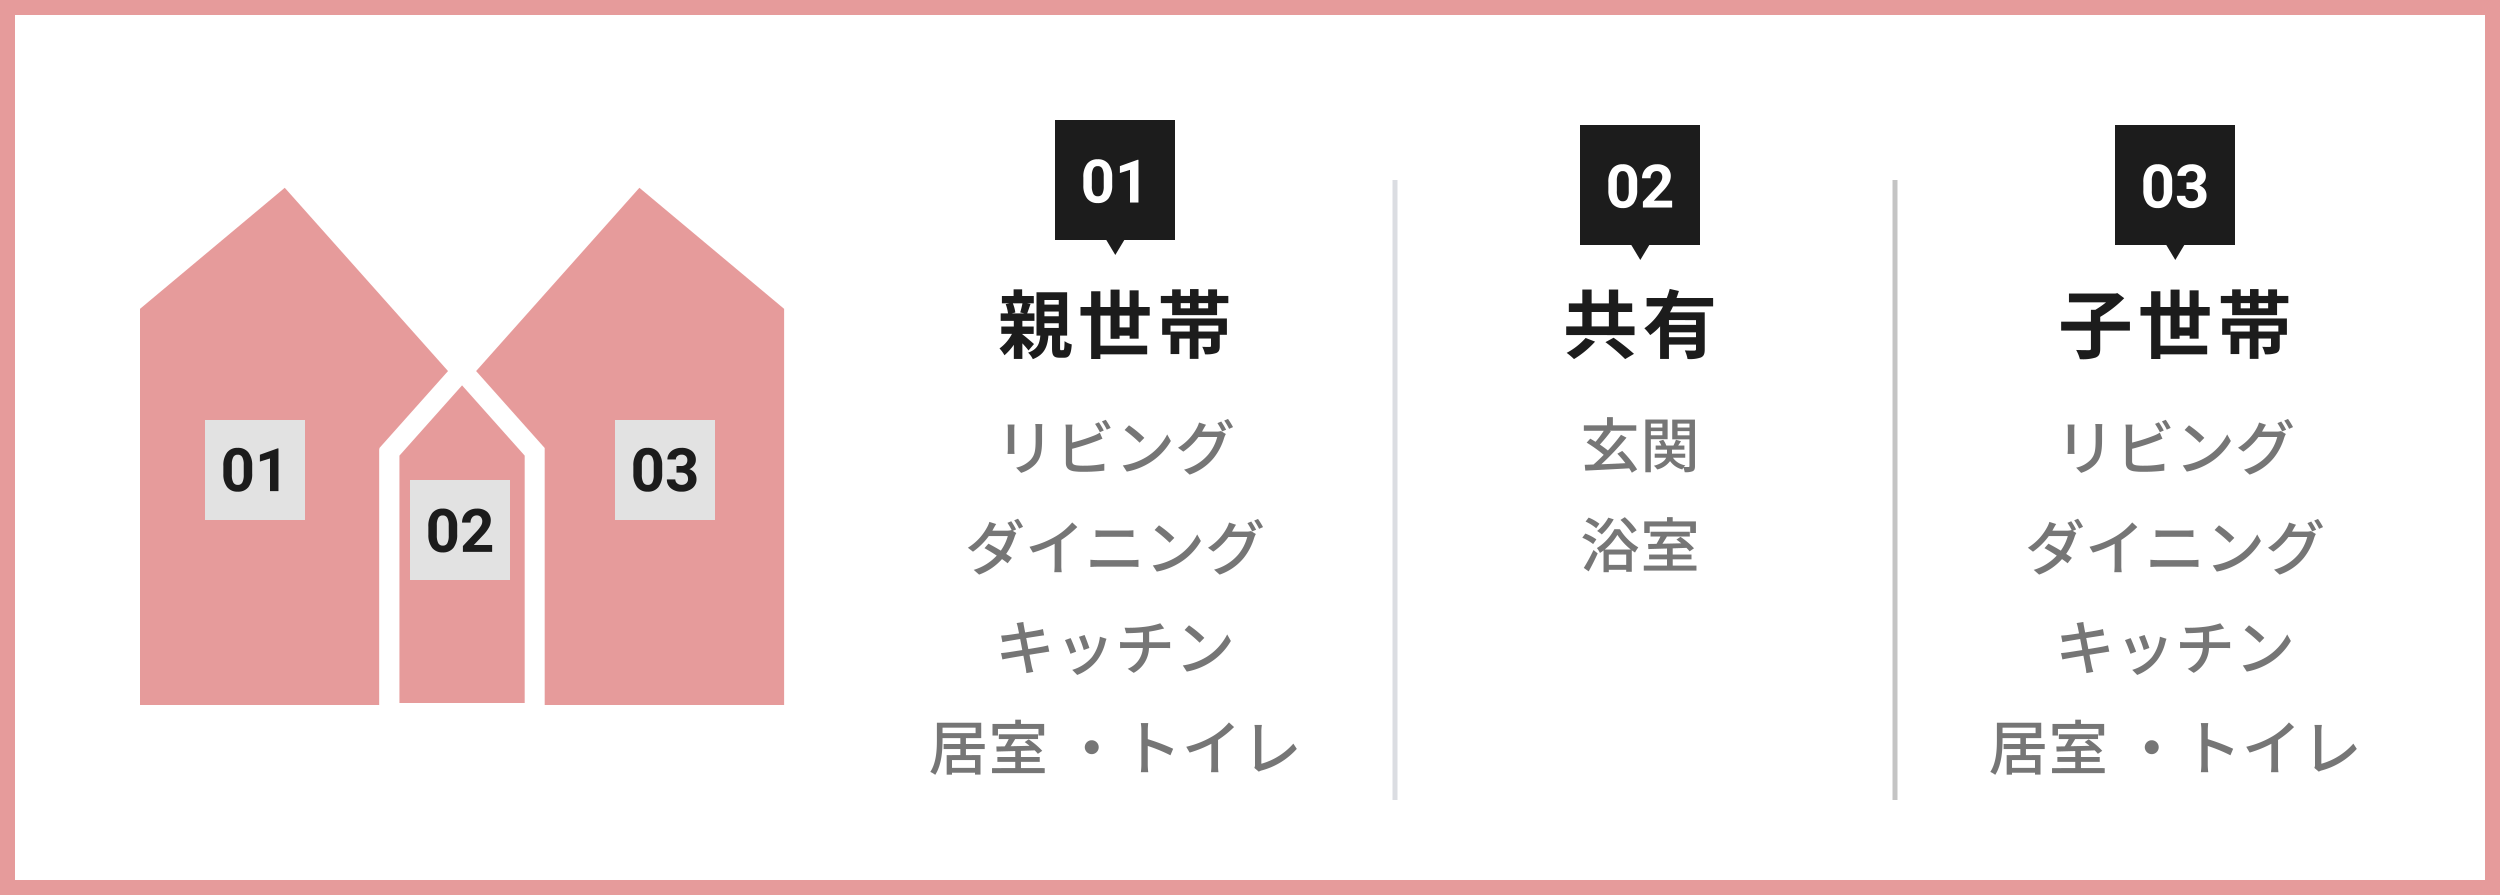 <svg xmlns="http://www.w3.org/2000/svg" width="500" height="179" viewBox="0 0 500 179"><rect x="0" y="0" width="500" height="179" fill="#808080" stroke="none"/><g transform="translate(2675 -7127)"><g transform="translate(-2675 7127)" fill="#fff"><path d="M 498.5 177.5 L 1.5 177.5 L 1.5 1.5 L 498.5 1.5 L 498.5 177.5 Z" stroke="none"/><path d="M 3 3 L 3 176 L 497 176 L 497 3 L 3 3 M 0 0 L 500 0 L 500 179 L 0 179 L 0 0 Z" stroke="none" fill="#e69b9b"/></g><path d="M11.424.384a21.126,21.126,0,0,0-2.976-3.7l-.984.564A21.074,21.074,0,0,1,9.084-.864c-1.632.084-3.3.156-4.812.216A53.975,53.975,0,0,0,9.3-5.964L8.2-6.54A33.539,33.539,0,0,1,5.58-3.4c-.444-.372-1.02-.792-1.608-1.188A31.367,31.367,0,0,0,6.18-7.248l-.216-.1h5.292V-8.436H6.576V-10.08H5.4v1.644H.768v1.092H4.752A18.492,18.492,0,0,1,3.108-5.136c-.36-.228-.72-.444-1.056-.636l-.72.8A26.9,26.9,0,0,1,4.74-2.532c-.7.72-1.392,1.38-2.04,1.932-.648.024-1.236.048-1.752.06L1.056.624C3.312.516,6.672.348,9.84.168c.2.324.4.612.528.876Zm5.052-9.168V-8h-2.3v-.78Zm-2.3,2.34v-.828h2.3v.828Zm3.348.78V-9.588H13.068V.948h1.1V-5.664Zm1.992-.768v-.84h2.376v.84Zm2.376-2.352V-8H19.512v-.78Zm1.1-.8H18.444V-5.64h3.444V-.312c0,.156-.048.216-.192.216s-.516,0-.912-.012a2.618,2.618,0,0,1,.288-.324,3.72,3.72,0,0,1-2.484-1.524h2.46v-.816H18.4v-.8H20.88v-.816H19.632c.18-.264.384-.564.564-.864l-1.008-.3a9.488,9.488,0,0,1-.5,1.164H17.256a4.149,4.149,0,0,0-.612-1.152l-.852.264a4.5,4.5,0,0,1,.468.888H15.132v.816H17.4v.8H14.94v.816h2.292c-.264.588-.912,1.2-2.448,1.608a3.77,3.77,0,0,1,.66.744,4.39,4.39,0,0,0,2.568-1.68A4.2,4.2,0,0,0,20.46.384a3.431,3.431,0,0,1,.228-.36,5.268,5.268,0,0,1,.252.912,3.681,3.681,0,0,0,1.6-.192c.36-.18.456-.492.456-1.056ZM11.328,12.56A14.5,14.5,0,0,0,8.964,9.932l-.876.552a15.732,15.732,0,0,1,2.3,2.7ZM5.664,10.028A8.63,8.63,0,0,1,3.42,12.692a7.02,7.02,0,0,1,.936.7,12.434,12.434,0,0,0,2.388-3.024ZM3.888,11.252a8.8,8.8,0,0,0-2.16-1.236l-.612.8A9.24,9.24,0,0,1,3.24,12.152Zm-.612,3.12a10.267,10.267,0,0,0-2.208-1.164l-.612.84A9.177,9.177,0,0,1,2.628,15.32ZM1.74,20.78c.6-1.092,1.272-2.4,1.8-3.6L2.7,16.5A36.1,36.1,0,0,1,.756,20.084Zm3.192-4.368a10.928,10.928,0,0,0,2.544-2.94,12.123,12.123,0,0,0,2.7,2.94Zm.828,3.06V17.408H9.24v2.064Zm1.116-7.128a9.7,9.7,0,0,1-3.5,3.768,4.47,4.47,0,0,1,.612.984q.36-.234.72-.5v4.344H5.76v-.48H9.24v.4h1.116v-4.3c.216.156.432.312.648.444a7.992,7.992,0,0,1,.66-1.032,10.291,10.291,0,0,1-3.672-3.624Zm7.068-.552h8.1V13.1h1.14V10.784H18.54V9.932H17.4v.852H12.852V13.1h1.092Zm4.6,7.824V18.368H22.3V17.4H18.54V16.172c.9-.036,1.836-.06,2.748-.1a7.657,7.657,0,0,1,.636.7l.876-.612a15.337,15.337,0,0,0-2.712-2.292l-.8.552c.312.216.648.48.972.744-1.3.024-2.592.06-3.78.084.312-.444.624-.96.912-1.44H21.96v-.96H14.112v.96h1.98a15.572,15.572,0,0,1-.792,1.464c-.612.012-1.188.024-1.68.024l.048,1.02c1.02-.036,2.328-.072,3.732-.108V17.4H13.824v.972H17.4v1.248H12.756v1H23.292v-1Z" transform="translate(-2359 7220.5)" fill="#1c1c1c" opacity="0.6"/><path d="M-10.875-2.91A13.458,13.458,0,0,1-14.67.075,12.445,12.445,0,0,1-13.2,1.32,18.748,18.748,0,0,0-8.985-2.175Zm3.96.84A35.575,35.575,0,0,1-2.97,1.32L-1.2.27A44.034,44.034,0,0,0-5.28-2.955ZM-9.675-8.1h3.45v2.88h-3.45Zm5.31,2.88V-8.1H-1.56V-9.825H-4.365V-12.6h-1.86v2.775h-3.45V-12.6h-1.86v2.775h-2.7V-8.1h2.7v2.88H-14.76v1.74H-1.095V-5.22Zm15.57-.3H5.79v-.96H11.2ZM5.79-3.06v-.975H11.2v.975Zm8.835-6.165V-10.9H7.3c.18-.465.33-.93.48-1.4L5.94-12.72A14.965,14.965,0,0,1,5.355-10.9H1.32v1.68H4.605A11.649,11.649,0,0,1,.87-4.845,10.053,10.053,0,0,1,2.04-3.48,10.994,10.994,0,0,0,4.02-5.235V1.29H5.79V-1.575H11.2v.9c0,.21-.09.285-.345.3-.255,0-1.125,0-1.89-.045A7.4,7.4,0,0,1,9.51,1.3,6.607,6.607,0,0,0,12.165,1c.615-.27.78-.75.78-1.635V-8.04H6a12.541,12.541,0,0,0,.6-1.185Z" transform="translate(-2347 7197.5)" fill="#1c1c1c"/><path d="M3.059,0,6.119,5.1H0Z" transform="translate(-2343.882 7179) rotate(180)" fill="#1c1c1c"/><path d="M0,0H24V24H0Z" transform="translate(-2335 7152) rotate(90)" fill="#1c1c1c"/><path d="M-.562-3.527A4.322,4.322,0,0,1-1.295-.82,2.557,2.557,0,0,1-3.439.117,2.574,2.574,0,0,1-5.572-.8a4.2,4.2,0,0,1-.756-2.637V-5.01a4.265,4.265,0,0,1,.741-2.713,2.576,2.576,0,0,1,2.136-.926,2.578,2.578,0,0,1,2.133.917A4.182,4.182,0,0,1-.562-5.1ZM-2.256-5.25a3.118,3.118,0,0,0-.29-1.544.98.98,0,0,0-.905-.483.963.963,0,0,0-.882.46,2.918,2.918,0,0,0-.3,1.438V-3.3a3.273,3.273,0,0,0,.284,1.55.967.967,0,0,0,.911.507.951.951,0,0,0,.9-.486,3.2,3.2,0,0,0,.287-1.488ZM6.428,0H.58V-1.16L3.34-4.1a6.808,6.808,0,0,0,.841-1.084,1.742,1.742,0,0,0,.272-.879,1.3,1.3,0,0,0-.287-.894,1.036,1.036,0,0,0-.82-.325,1.118,1.118,0,0,0-.905.4,1.567,1.567,0,0,0-.331,1.04H.41A2.8,2.8,0,0,1,.782-7.271,2.622,2.622,0,0,1,1.834-8.282a3.2,3.2,0,0,1,1.541-.366,3.027,3.027,0,0,1,2.048.633,2.239,2.239,0,0,1,.729,1.787,2.868,2.868,0,0,1-.328,1.289A7.164,7.164,0,0,1,4.7-3.41L2.76-1.365H6.428Z" transform="translate(-2347 7168.5)" fill="#fff"/><g transform="translate(-2939 561.367)"><g transform="translate(288 6617.633)" fill="#e69b9b" stroke-linecap="round" stroke-linejoin="round"><path d="M 82.939 91 L 2 91 L 2 8.836 L 33.151 -17.222 L 82.939 38.663 L 82.939 91 Z" stroke="none"/><path d="M 32.948 -14.444 L 4 9.77 L 4 89 L 80.939 89 L 80.939 39.425 L 32.948 -14.444 M 33.355 -20 L 84.939 37.901 L 84.939 93 L 0 93 L 0 7.901 L 33.355 -20 Z" stroke="none" fill="#fff"/></g><g transform="translate(329.885 6617.633)" fill="#e69b9b" stroke-linecap="round" stroke-linejoin="round"><path d="M 92.939 91 L 12 91 L 12 38.663 L 61.787 -17.222 L 92.939 8.836 L 92.939 91 Z" stroke="none"/><path d="M 61.991 -14.444 L 14 39.425 L 14 89 L 90.939 89 L 90.939 9.77 L 61.991 -14.444 M 61.584 -20 L 94.939 7.901 L 94.939 93 L 10 93 L 10 37.901 L 61.584 -20 Z" stroke="none" fill="#fff"/></g><g transform="translate(329.884 6613.231)" fill="#e69b9b" stroke-linecap="round" stroke-linejoin="round"><path d="M 41.054 95 L 12.001 95 L 12.001 42.766 L 26.528 26.47 L 41.054 42.766 L 41.054 95 Z" stroke="none"/><path d="M 39.054 93 L 39.054 43.528 L 26.528 29.475 L 14.001 43.528 L 14.001 93 L 39.054 93 M 43.054 97 L 10.001 97 L 10.001 42.004 L 26.528 23.464 L 43.054 42.004 L 43.054 97 Z" stroke="none" fill="#fff"/></g><g transform="translate(-220 -171)"><g transform="translate(525 6820.633)"><rect width="20" height="20" fill="#e2e2e2"/><path d="M-.562-3.527A4.322,4.322,0,0,1-1.295-.82,2.557,2.557,0,0,1-3.439.117,2.574,2.574,0,0,1-5.572-.8a4.2,4.2,0,0,1-.756-2.637V-5.01a4.265,4.265,0,0,1,.741-2.713,2.576,2.576,0,0,1,2.136-.926,2.578,2.578,0,0,1,2.133.917A4.182,4.182,0,0,1-.562-5.1ZM-2.256-5.25a3.118,3.118,0,0,0-.29-1.544.98.98,0,0,0-.905-.483.963.963,0,0,0-.882.46,2.918,2.918,0,0,0-.3,1.438V-3.3a3.273,3.273,0,0,0,.284,1.55.967.967,0,0,0,.911.507.951.951,0,0,0,.9-.486,3.2,3.2,0,0,0,.287-1.488ZM4.693,0H3V-6.527L.979-5.9V-7.277L4.512-8.543h.182Z" transform="translate(10 14.22)" fill="#1c1c1c"/></g></g><g transform="translate(-181 -161)"><rect width="20" height="20" transform="translate(527 6822.633)" fill="#e2e2e2"/><path d="M-.562-3.527A4.322,4.322,0,0,1-1.295-.82,2.557,2.557,0,0,1-3.439.117,2.574,2.574,0,0,1-5.572-.8a4.2,4.2,0,0,1-.756-2.637V-5.01a4.265,4.265,0,0,1,.741-2.713,2.576,2.576,0,0,1,2.136-.926,2.578,2.578,0,0,1,2.133.917A4.182,4.182,0,0,1-.562-5.1ZM-2.256-5.25a3.118,3.118,0,0,0-.29-1.544.98.98,0,0,0-.905-.483.963.963,0,0,0-.882.46,2.918,2.918,0,0,0-.3,1.438V-3.3a3.273,3.273,0,0,0,.284,1.55.967.967,0,0,0,.911.507.951.951,0,0,0,.9-.486,3.2,3.2,0,0,0,.287-1.488ZM6.428,0H.58V-1.16L3.34-4.1a6.808,6.808,0,0,0,.841-1.084,1.742,1.742,0,0,0,.272-.879,1.3,1.3,0,0,0-.287-.894,1.036,1.036,0,0,0-.82-.325,1.118,1.118,0,0,0-.905.4,1.567,1.567,0,0,0-.331,1.04H.41A2.8,2.8,0,0,1,.782-7.271,2.622,2.622,0,0,1,1.834-8.282a3.2,3.2,0,0,1,1.541-.366,3.027,3.027,0,0,1,2.048.633,2.239,2.239,0,0,1,.729,1.787,2.868,2.868,0,0,1-.328,1.289A7.164,7.164,0,0,1,4.7-3.41L2.76-1.365H6.428Z" transform="translate(537 6837)" fill="#1c1c1c"/></g><g transform="translate(-138 -171)"><rect width="20" height="20" transform="translate(525 6820.633)" fill="#e2e2e2"/><path d="M-.562-3.527A4.322,4.322,0,0,1-1.295-.82,2.557,2.557,0,0,1-3.439.117,2.574,2.574,0,0,1-5.572-.8a4.2,4.2,0,0,1-.756-2.637V-5.01a4.265,4.265,0,0,1,.741-2.713,2.576,2.576,0,0,1,2.136-.926,2.578,2.578,0,0,1,2.133.917A4.182,4.182,0,0,1-.562-5.1ZM-2.256-5.25a3.118,3.118,0,0,0-.29-1.544.98.98,0,0,0-.905-.483.963.963,0,0,0-.882.46,2.918,2.918,0,0,0-.3,1.438V-3.3a3.273,3.273,0,0,0,.284,1.55.967.967,0,0,0,.911.507.951.951,0,0,0,.9-.486,3.2,3.2,0,0,0,.287-1.488ZM2.3-5.016h.9a1.271,1.271,0,0,0,.955-.322,1.181,1.181,0,0,0,.311-.855A1.044,1.044,0,0,0,4.163-7a1.192,1.192,0,0,0-.847-.287,1.25,1.25,0,0,0-.814.267.852.852,0,0,0-.328.694H.48a2.083,2.083,0,0,1,.36-1.2A2.4,2.4,0,0,1,1.849-8.35a3.364,3.364,0,0,1,1.427-.3A3.19,3.19,0,0,1,5.4-8a2.209,2.209,0,0,1,.768,1.784,1.8,1.8,0,0,1-.357,1.078,2.322,2.322,0,0,1-.937.756,2.12,2.12,0,0,1,1.075.773A2.1,2.1,0,0,1,6.3-2.391,2.246,2.246,0,0,1,5.47-.568,3.334,3.334,0,0,1,3.275.117,3.161,3.161,0,0,1,1.187-.557,2.2,2.2,0,0,1,.375-2.338H2.068a.981.981,0,0,0,.36.785,1.328,1.328,0,0,0,.888.3,1.334,1.334,0,0,0,.946-.319,1.1,1.1,0,0,0,.343-.847q0-1.277-1.406-1.277H2.3Z" transform="translate(535 6834.853)" fill="#1c1c1c"/></g></g><path d="M502.648,6590.807v124" transform="translate(-2898.648 572.193)" fill="none" stroke="#858d9d" stroke-width="1" opacity="0.3"/><path d="M502.648,6590.807v124" transform="translate(-2798.648 572.193)" fill="none" stroke="#3b3b3b" stroke-width="1" opacity="0.3"/><path d="M-18.51-9.84a16.316,16.316,0,0,1-.45,1.83l.885.195h-2.61l.75-.18a7.216,7.216,0,0,0-.5-1.845Zm2.31,8.145c-.345-.315-1.665-1.455-2.325-1.935v-.09h2.265V-5.2h-2.265V-6.33h2.415V-7.815h-1.455c.195-.51.42-1.185.675-1.89l-.75-.135h1.4V-11.3H-18.57V-12.63h-1.71V-11.3h-2.34V-9.84h1.56l-.8.165a8.234,8.234,0,0,1,.465,1.86h-1.47V-6.33h2.625V-5.2h-2.5V-3.72h2.13A8.245,8.245,0,0,1-23.1-.81,6.347,6.347,0,0,1-22.11.555a10.776,10.776,0,0,0,1.875-2.1V1.29h1.71V-1.83c.48.51.96,1.065,1.23,1.425Zm2.085-4.155h2.865v.93h-2.865Zm0-2.34h2.865v.945h-2.865Zm0-2.31h2.865v.915h-2.865Zm3.33,10.035c-.165,0-.2-.045-.2-.42v-2.49h1.41v-8.67H-15.7v8.67h.765c-.15,1.62-.54,2.73-2.445,3.405a4.394,4.394,0,0,1,.945,1.305c2.355-.93,2.925-2.505,3.12-4.71h.72v2.5c0,1.44.27,1.92,1.53,1.92h.87c.99,0,1.41-.525,1.545-2.67a4.219,4.219,0,0,1-1.44-.645c-.03,1.6-.075,1.8-.3,1.8Zm11.7-4.56V-7.38h2.01v2.355ZM4.725-2.76V-7.38h2.22V-9.1H4.725v-3.33h-1.8V-9.1H.915v-3.48h-1.8V-9.1h-2.04v-3.15H-4.77V-9.1H-6.9V-7.38h2.13V1.3h1.845V.36h9.36V-1.365h-9.36V-7.38h2.04v4.635h1.8V-3.36h2.01v.6ZM20.67-4.2H16.695V-5.385H20.67ZM9.435-3.54H11.1V-5.385h3.855V-4.2h-3.84V.315h1.74v-3.1h2.1V1.275h1.74V-2.79H19.2v1.455c0,.165-.06.21-.27.225-.18,0-.885,0-1.485-.03A5.614,5.614,0,0,1,18,.36,5.978,5.978,0,0,0,20.25.105c.555-.24.7-.645.7-1.41V-3.54H22.38V-6.81H9.435Zm9.195-5.3H16.71V-9.87h1.92ZM13.14-9.87H15v1.035H13.14Zm7.275-1.44v-1.32H18.63v1.32H16.71v-1.38H15v1.38H13.14v-1.32H11.43v1.32H9.165v1.44H11.43v2.4h8.985v-2.4h2.25v-1.44Z" transform="translate(-2452 7197.5)" fill="#1c1c1c"/><path d="M3.059,0,6.119,5.1H0Z" transform="translate(-2448.882 7178) rotate(180)" fill="#1c1c1c"/><path d="M0,0H24V24H0Z" transform="translate(-2440 7151) rotate(90)" fill="#1c1c1c"/><path d="M-.562-3.527A4.322,4.322,0,0,1-1.295-.82,2.557,2.557,0,0,1-3.439.117,2.574,2.574,0,0,1-5.572-.8a4.2,4.2,0,0,1-.756-2.637V-5.01a4.265,4.265,0,0,1,.741-2.713,2.576,2.576,0,0,1,2.136-.926,2.578,2.578,0,0,1,2.133.917A4.182,4.182,0,0,1-.562-5.1ZM-2.256-5.25a3.118,3.118,0,0,0-.29-1.544.98.98,0,0,0-.905-.483.963.963,0,0,0-.882.46,2.918,2.918,0,0,0-.3,1.438V-3.3a3.273,3.273,0,0,0,.284,1.55.967.967,0,0,0,.911.507.951.951,0,0,0,.9-.486,3.2,3.2,0,0,0,.287-1.488ZM4.693,0H3V-6.527L.979-5.9V-7.277L4.512-8.543h.182Z" transform="translate(-2452 7167.5)" fill="#fff"/><path d="M18.52,4.9c.024.252.048.672.048.888v4.02c0,.348-.048.768-.06.972h1.4c-.024-.24-.048-.66-.048-.972V5.792c0-.336.024-.636.048-.888Zm5.532-.1a9.278,9.278,0,0,1,.072,1.1V7.976c0,2.1-.156,3.036-1,3.984a5.555,5.555,0,0,1-2.9,1.572l1,1.044a6.668,6.668,0,0,0,2.868-1.752c.888-1.008,1.32-2.028,1.32-4.776V5.912c0-.432.024-.792.048-1.1Zm13.7,1.3a17.39,17.39,0,0,0-.972-1.644l-.768.324a16.444,16.444,0,0,1,.96,1.656ZM31.42,9.764A46.348,46.348,0,0,0,36.232,8.24c.384-.132.864-.348,1.26-.5l-.528-1.212a6.628,6.628,0,0,1-1.164.588,32.952,32.952,0,0,1-4.38,1.4V6a7.9,7.9,0,0,1,.072-1.08h-1.4A6.864,6.864,0,0,1,30.172,6v6.576c0,1.008.552,1.488,1.524,1.668a13.076,13.076,0,0,0,1.968.12,34.789,34.789,0,0,0,4.2-.24V12.74a19.839,19.839,0,0,1-4.128.4,10.348,10.348,0,0,1-1.5-.084c-.564-.12-.816-.264-.816-.84ZM37.384,4.28a11.179,11.179,0,0,1,.972,1.644l.78-.336a15.931,15.931,0,0,0-.984-1.632Zm5.412.78L41.92,6a27.281,27.281,0,0,1,3,2.544l.948-.972A24.3,24.3,0,0,0,42.8,5.06ZM41.56,13.088l.8,1.236a13.231,13.231,0,0,0,4.6-1.788,12.368,12.368,0,0,0,4.212-4.344L50.44,6.884a11.425,11.425,0,0,1-4.164,4.524A12.469,12.469,0,0,1,41.56,13.088ZM57.4,6.32c.072-.108.12-.2.18-.312.132-.24.384-.7.624-1.056L56.812,4.5a5.622,5.622,0,0,1-.444,1.08A10.264,10.264,0,0,1,52.6,9.548l1.056.78A12.432,12.432,0,0,0,56.692,7.4h3.756a9.091,9.091,0,0,1-1.824,3.54,9.6,9.6,0,0,1-4.812,2.988l1.116,1a10.8,10.8,0,0,0,4.8-3.312,11.877,11.877,0,0,0,2.112-4.08,4.107,4.107,0,0,1,.336-.732l-.984-.6a2.818,2.818,0,0,1-.9.12Zm3.084-1.692a14.323,14.323,0,0,1,.948,1.656l.792-.336A17.389,17.389,0,0,0,61.252,4.3Zm1.356-.516a12.044,12.044,0,0,1,.984,1.656l.78-.348a14.186,14.186,0,0,0-1-1.632ZM20.224,25.888a17.389,17.389,0,0,0-.972-1.644l-.768.324a12.32,12.32,0,0,1,.852,1.464l-.048-.024a2.769,2.769,0,0,1-.9.12H15.472l.144-.252c.132-.24.384-.708.624-1.068l-1.368-.432a4.82,4.82,0,0,1-.456,1.092,10.788,10.788,0,0,1-3.84,4.08l1.02.792a13.55,13.55,0,0,0,3.168-3.132h3.8a9.616,9.616,0,0,1-1.4,2.916c-.876-.528-1.8-1.044-2.472-1.392l-.792.9c.648.36,1.572.912,2.448,1.488a10.3,10.3,0,0,1-4.608,2.856l1.08.948A11.226,11.226,0,0,0,17.4,31.816c.444.312.84.6,1.128.84l.852-1.092c-.3-.216-.708-.492-1.152-.78a12.689,12.689,0,0,0,1.7-3.444,4.107,4.107,0,0,1,.336-.732l-.708-.432Zm-.384-1.824a12.044,12.044,0,0,1,.984,1.656l.78-.348a14.185,14.185,0,0,0-1-1.632Zm9.42,3.924a19.905,19.905,0,0,0,3.2-2.58l-1.02-.924a13.127,13.127,0,0,1-3.132,2.688A18.845,18.845,0,0,1,22.9,29.356l.684,1.164a23,23,0,0,0,4.344-1.764v4.272a13.905,13.905,0,0,1-.072,1.416h1.488a9.024,9.024,0,0,1-.084-1.416ZM35.08,33.4c.42-.036.912-.06,1.356-.06h7.056c.336,0,.8.024,1.2.06V31.948a10.063,10.063,0,0,1-1.2.072H36.436c-.444,0-.924-.036-1.356-.072Zm1.02-5.988c.384-.024.852-.048,1.284-.048h5.052c.408,0,.912.024,1.248.048V26.044a12.236,12.236,0,0,1-1.248.06H37.372c-.4,0-.876-.024-1.272-.06ZM48.8,25.06,47.92,26a27.281,27.281,0,0,1,3,2.544l.948-.972A24.3,24.3,0,0,0,48.8,25.06ZM47.56,33.088l.8,1.236a13.231,13.231,0,0,0,4.6-1.788,12.368,12.368,0,0,0,4.212-4.344l-.732-1.308a11.425,11.425,0,0,1-4.164,4.524A12.469,12.469,0,0,1,47.56,33.088ZM63.4,26.32c.072-.108.12-.2.18-.312.132-.24.384-.7.624-1.056L62.812,24.5a5.622,5.622,0,0,1-.444,1.08A10.264,10.264,0,0,1,58.6,29.548l1.056.78A12.432,12.432,0,0,0,62.692,27.4h3.756a9.091,9.091,0,0,1-1.824,3.54,9.6,9.6,0,0,1-4.812,2.988l1.116,1a10.8,10.8,0,0,0,4.8-3.312,11.876,11.876,0,0,0,2.112-4.08,4.107,4.107,0,0,1,.336-.732l-.984-.6a2.818,2.818,0,0,1-.9.12Zm3.084-1.692a14.323,14.323,0,0,1,.948,1.656l.792-.336a17.388,17.388,0,0,0-.972-1.644Zm1.356-.516a12.043,12.043,0,0,1,.984,1.656l.78-.348a14.186,14.186,0,0,0-1-1.632ZM26.6,49.068c-.276.084-.672.168-1.128.264-.576.108-1.644.288-2.808.48l-.42-2.2c1.08-.168,2.088-.324,2.616-.408.336-.048.744-.108.96-.132l-.228-1.26c-.24.072-.612.156-.984.228-.468.1-1.488.264-2.58.444-.12-.624-.2-1.08-.228-1.224-.06-.264-.1-.636-.132-.864l-1.344.216a6.835,6.835,0,0,1,.24.864c.036.168.12.6.24,1.2-1.092.168-2.088.312-2.532.36-.372.036-.708.06-1.044.084l.252,1.32c.312-.072.624-.144,1.032-.216s1.416-.24,2.52-.42l.42,2.208c-1.3.2-2.52.4-3.108.48-.336.048-.84.108-1.14.12l.276,1.284c.264-.072.624-.144,1.116-.228.564-.108,1.776-.312,3.084-.528.2,1.116.384,2.016.432,2.316.072.36.108.744.168,1.164l1.38-.24c-.12-.36-.228-.78-.312-1.128-.072-.324-.24-1.224-.456-2.3,1.116-.18,2.172-.348,2.8-.444.456-.072.888-.156,1.164-.18Zm7.32-2.076-1.128.372a21.947,21.947,0,0,1,.96,2.64l1.128-.408C34.72,49.068,34.132,47.5,33.916,46.992Zm3.06.348a8.329,8.329,0,0,1-1.6,4.1,8.178,8.178,0,0,1-3.936,2.532l1,1.02a9.4,9.4,0,0,0,3.948-2.9,9.653,9.653,0,0,0,1.68-3.612,6.664,6.664,0,0,1,.228-.72Zm-5.856.276-1.128.408a24.508,24.508,0,0,1,1.092,2.736l1.14-.42C32,49.692,31.4,48.168,31.12,47.616Zm15.708.84V46.332a22.61,22.61,0,0,0,2.22-.444c.192-.048.456-.108.78-.192l-.78-1.044a14.418,14.418,0,0,1-3.06.7,26.334,26.334,0,0,1-4.068.192l.3,1.1c.876-.012,2.184-.048,3.372-.168v1.98h-3.5a9.582,9.582,0,0,1-1.08-.06v1.236c.3-.024.72-.036,1.092-.036h3.456a4.772,4.772,0,0,1-3.024,4.164l1.2.816A5.853,5.853,0,0,0,46.8,49.6h3.24c.312,0,.7.012.984.036V48.408c-.264.024-.756.048-1.008.048Zm7.968-3.4L53.92,46a27.281,27.281,0,0,1,3,2.544l.948-.972A24.3,24.3,0,0,0,54.8,45.06ZM53.56,53.088l.8,1.236a13.231,13.231,0,0,0,4.6-1.788,12.368,12.368,0,0,0,4.212-4.344l-.732-1.308a11.425,11.425,0,0,1-4.164,4.524A12.469,12.469,0,0,1,53.56,53.088ZM12,73.58H7.4V72.008H12ZM5.506,65.528h6.612v1.1H5.506Zm8.436,4.284V68.8H10.186V67.628h3.06V64.544H4.378v3.468c0,1.908-.1,4.536-1.32,6.372a4.276,4.276,0,0,1,.984.588c1.284-1.944,1.464-4.908,1.464-6.96v-.384H9.07V68.8H5.722v1.008H9.07v1.212H6.334v3.912H7.4v-.384H12v.372h1.1v-3.9H10.186V69.812Zm2.652-4.02h8.1V67.1h1.14V64.784H21.19v-.852H20.05v.852H15.5V67.1h1.092Zm4.6,7.824V72.368h3.756V71.4H21.19V70.172c.9-.036,1.836-.06,2.748-.1a7.656,7.656,0,0,1,.636.7l.876-.612a15.337,15.337,0,0,0-2.712-2.292l-.8.552c.312.216.648.48.972.744-1.3.024-2.592.06-3.78.084.312-.444.624-.96.912-1.44H24.61v-.96H16.762v.96h1.98a15.571,15.571,0,0,1-.792,1.464c-.612.012-1.188.024-1.68.024l.048,1.02c1.02-.036,2.328-.072,3.732-.108V71.4H16.474v.972H20.05v1.248H15.406v1H25.942v-1ZM33.958,69.44a1.392,1.392,0,1,0,1.392-1.392A1.393,1.393,0,0,0,33.958,69.44Zm17.676.312a41.409,41.409,0,0,0-5.076-1.92V65.96c0-.42.048-.948.084-1.344H45.166a8.687,8.687,0,0,1,.108,1.344V72.9a12.562,12.562,0,0,1-.1,1.536h1.476a14.06,14.06,0,0,1-.1-1.536V69.188a31.991,31.991,0,0,1,4.536,1.872Zm8.976-1.764a19.9,19.9,0,0,0,3.2-2.58l-1.02-.924a13.126,13.126,0,0,1-3.132,2.688,18.845,18.845,0,0,1-5.412,2.184l.684,1.164a23,23,0,0,0,4.344-1.764v4.272a13.9,13.9,0,0,1-.072,1.416h1.488a9.024,9.024,0,0,1-.084-1.416Zm8.148,6.348a2.079,2.079,0,0,1,.6-.252,14.4,14.4,0,0,0,7-4.308L75.67,68.72a13.3,13.3,0,0,1-6.4,4.032V66.188a7.827,7.827,0,0,1,.108-1.2H67.894A7.1,7.1,0,0,1,68,66.2v6.708a1.324,1.324,0,0,1-.132.672Z" transform="translate(-2492 7207)" fill="#1c1c1c" opacity="0.6"/><path d="M-9.015-6.165h-5.94v-.96a23.35,23.35,0,0,0,4.8-3.735l-1.365-1.02-.405.09H-21.21v1.755h7.425a18.244,18.244,0,0,1-2.145,1.5h-.885v2.37H-22.77V-4.38h5.955V-.81c0,.27-.105.345-.42.345-.345,0-1.5,0-2.535-.045a8.084,8.084,0,0,1,.75,1.845A8.856,8.856,0,0,0-15.9,1.02c.72-.285.945-.765.945-1.8v-3.6h5.94Zm9.93,1.14V-7.38h2.01v2.355ZM4.725-2.76V-7.38h2.22V-9.1H4.725v-3.33h-1.8V-9.1H.915v-3.48h-1.8V-9.1h-2.04v-3.15H-4.77V-9.1H-6.9V-7.38h2.13V1.3h1.845V.36h9.36V-1.365h-9.36V-7.38h2.04v4.635h1.8V-3.36h2.01v.6ZM20.67-4.2H16.695V-5.385H20.67ZM9.435-3.54H11.1V-5.385h3.855V-4.2h-3.84V.315h1.74v-3.1h2.1V1.275h1.74V-2.79H19.2v1.455c0,.165-.06.21-.27.225-.18,0-.885,0-1.485-.03A5.614,5.614,0,0,1,18,.36,5.978,5.978,0,0,0,20.25.105c.555-.24.7-.645.7-1.41V-3.54H22.38V-6.81H9.435Zm9.195-5.3H16.71V-9.87h1.92ZM13.14-9.87H15v1.035H13.14Zm7.275-1.44v-1.32H18.63v1.32H16.71v-1.38H15v1.38H13.14v-1.32H11.43v1.32H9.165v1.44H11.43v2.4h8.985v-2.4h2.25v-1.44Z" transform="translate(-2240 7197.5)" fill="#1c1c1c"/><path d="M18.52,4.9c.024.252.048.672.048.888v4.02c0,.348-.048.768-.06.972h1.4c-.024-.24-.048-.66-.048-.972V5.792c0-.336.024-.636.048-.888Zm5.532-.1a9.278,9.278,0,0,1,.072,1.1V7.976c0,2.1-.156,3.036-1,3.984a5.555,5.555,0,0,1-2.9,1.572l1,1.044a6.668,6.668,0,0,0,2.868-1.752c.888-1.008,1.32-2.028,1.32-4.776V5.912c0-.432.024-.792.048-1.1Zm13.7,1.3a17.39,17.39,0,0,0-.972-1.644l-.768.324a16.444,16.444,0,0,1,.96,1.656ZM31.42,9.764A46.348,46.348,0,0,0,36.232,8.24c.384-.132.864-.348,1.26-.5l-.528-1.212a6.628,6.628,0,0,1-1.164.588,32.952,32.952,0,0,1-4.38,1.4V6a7.9,7.9,0,0,1,.072-1.08h-1.4A6.864,6.864,0,0,1,30.172,6v6.576c0,1.008.552,1.488,1.524,1.668a13.076,13.076,0,0,0,1.968.12,34.789,34.789,0,0,0,4.2-.24V12.74a19.839,19.839,0,0,1-4.128.4,10.348,10.348,0,0,1-1.5-.084c-.564-.12-.816-.264-.816-.84ZM37.384,4.28a11.179,11.179,0,0,1,.972,1.644l.78-.336a15.931,15.931,0,0,0-.984-1.632Zm5.412.78L41.92,6a27.281,27.281,0,0,1,3,2.544l.948-.972A24.3,24.3,0,0,0,42.8,5.06ZM41.56,13.088l.8,1.236a13.231,13.231,0,0,0,4.6-1.788,12.368,12.368,0,0,0,4.212-4.344L50.44,6.884a11.425,11.425,0,0,1-4.164,4.524A12.469,12.469,0,0,1,41.56,13.088ZM57.4,6.32c.072-.108.12-.2.18-.312.132-.24.384-.7.624-1.056L56.812,4.5a5.622,5.622,0,0,1-.444,1.08A10.264,10.264,0,0,1,52.6,9.548l1.056.78A12.432,12.432,0,0,0,56.692,7.4h3.756a9.091,9.091,0,0,1-1.824,3.54,9.6,9.6,0,0,1-4.812,2.988l1.116,1a10.8,10.8,0,0,0,4.8-3.312,11.877,11.877,0,0,0,2.112-4.08,4.107,4.107,0,0,1,.336-.732l-.984-.6a2.818,2.818,0,0,1-.9.12Zm3.084-1.692a14.323,14.323,0,0,1,.948,1.656l.792-.336A17.389,17.389,0,0,0,61.252,4.3Zm1.356-.516a12.044,12.044,0,0,1,.984,1.656l.78-.348a14.186,14.186,0,0,0-1-1.632ZM20.224,25.888a17.389,17.389,0,0,0-.972-1.644l-.768.324a12.32,12.32,0,0,1,.852,1.464l-.048-.024a2.769,2.769,0,0,1-.9.12H15.472l.144-.252c.132-.24.384-.708.624-1.068l-1.368-.432a4.82,4.82,0,0,1-.456,1.092,10.788,10.788,0,0,1-3.84,4.08l1.02.792a13.55,13.55,0,0,0,3.168-3.132h3.8a9.616,9.616,0,0,1-1.4,2.916c-.876-.528-1.8-1.044-2.472-1.392l-.792.9c.648.36,1.572.912,2.448,1.488a10.3,10.3,0,0,1-4.608,2.856l1.08.948A11.226,11.226,0,0,0,17.4,31.816c.444.312.84.6,1.128.84l.852-1.092c-.3-.216-.708-.492-1.152-.78a12.689,12.689,0,0,0,1.7-3.444,4.107,4.107,0,0,1,.336-.732l-.708-.432Zm-.384-1.824a12.044,12.044,0,0,1,.984,1.656l.78-.348a14.185,14.185,0,0,0-1-1.632Zm9.42,3.924a19.905,19.905,0,0,0,3.2-2.58l-1.02-.924a13.127,13.127,0,0,1-3.132,2.688A18.845,18.845,0,0,1,22.9,29.356l.684,1.164a23,23,0,0,0,4.344-1.764v4.272a13.905,13.905,0,0,1-.072,1.416h1.488a9.024,9.024,0,0,1-.084-1.416ZM35.08,33.4c.42-.036.912-.06,1.356-.06h7.056c.336,0,.8.024,1.2.06V31.948a10.063,10.063,0,0,1-1.2.072H36.436c-.444,0-.924-.036-1.356-.072Zm1.02-5.988c.384-.024.852-.048,1.284-.048h5.052c.408,0,.912.024,1.248.048V26.044a12.236,12.236,0,0,1-1.248.06H37.372c-.4,0-.876-.024-1.272-.06ZM48.8,25.06,47.92,26a27.281,27.281,0,0,1,3,2.544l.948-.972A24.3,24.3,0,0,0,48.8,25.06ZM47.56,33.088l.8,1.236a13.231,13.231,0,0,0,4.6-1.788,12.368,12.368,0,0,0,4.212-4.344l-.732-1.308a11.425,11.425,0,0,1-4.164,4.524A12.469,12.469,0,0,1,47.56,33.088ZM63.4,26.32c.072-.108.12-.2.18-.312.132-.24.384-.7.624-1.056L62.812,24.5a5.622,5.622,0,0,1-.444,1.08A10.264,10.264,0,0,1,58.6,29.548l1.056.78A12.432,12.432,0,0,0,62.692,27.4h3.756a9.091,9.091,0,0,1-1.824,3.54,9.6,9.6,0,0,1-4.812,2.988l1.116,1a10.8,10.8,0,0,0,4.8-3.312,11.876,11.876,0,0,0,2.112-4.08,4.107,4.107,0,0,1,.336-.732l-.984-.6a2.818,2.818,0,0,1-.9.12Zm3.084-1.692a14.323,14.323,0,0,1,.948,1.656l.792-.336a17.388,17.388,0,0,0-.972-1.644Zm1.356-.516a12.043,12.043,0,0,1,.984,1.656l.78-.348a14.186,14.186,0,0,0-1-1.632ZM26.6,49.068c-.276.084-.672.168-1.128.264-.576.108-1.644.288-2.808.48l-.42-2.2c1.08-.168,2.088-.324,2.616-.408.336-.048.744-.108.96-.132l-.228-1.26c-.24.072-.612.156-.984.228-.468.1-1.488.264-2.58.444-.12-.624-.2-1.08-.228-1.224-.06-.264-.1-.636-.132-.864l-1.344.216a6.835,6.835,0,0,1,.24.864c.036.168.12.6.24,1.2-1.092.168-2.088.312-2.532.36-.372.036-.708.06-1.044.084l.252,1.32c.312-.072.624-.144,1.032-.216s1.416-.24,2.52-.42l.42,2.208c-1.3.2-2.52.4-3.108.48-.336.048-.84.108-1.14.12l.276,1.284c.264-.072.624-.144,1.116-.228.564-.108,1.776-.312,3.084-.528.2,1.116.384,2.016.432,2.316.072.36.108.744.168,1.164l1.38-.24c-.12-.36-.228-.78-.312-1.128-.072-.324-.24-1.224-.456-2.3,1.116-.18,2.172-.348,2.8-.444.456-.072.888-.156,1.164-.18Zm7.32-2.076-1.128.372a21.947,21.947,0,0,1,.96,2.64l1.128-.408C34.72,49.068,34.132,47.5,33.916,46.992Zm3.06.348a8.329,8.329,0,0,1-1.6,4.1,8.178,8.178,0,0,1-3.936,2.532l1,1.02a9.4,9.4,0,0,0,3.948-2.9,9.653,9.653,0,0,0,1.68-3.612,6.664,6.664,0,0,1,.228-.72Zm-5.856.276-1.128.408a24.508,24.508,0,0,1,1.092,2.736l1.14-.42C32,49.692,31.4,48.168,31.12,47.616Zm15.708.84V46.332a22.61,22.61,0,0,0,2.22-.444c.192-.048.456-.108.78-.192l-.78-1.044a14.418,14.418,0,0,1-3.06.7,26.334,26.334,0,0,1-4.068.192l.3,1.1c.876-.012,2.184-.048,3.372-.168v1.98h-3.5a9.582,9.582,0,0,1-1.08-.06v1.236c.3-.024.72-.036,1.092-.036h3.456a4.772,4.772,0,0,1-3.024,4.164l1.2.816A5.853,5.853,0,0,0,46.8,49.6h3.24c.312,0,.7.012.984.036V48.408c-.264.024-.756.048-1.008.048Zm7.968-3.4L53.92,46a27.281,27.281,0,0,1,3,2.544l.948-.972A24.3,24.3,0,0,0,54.8,45.06ZM53.56,53.088l.8,1.236a13.231,13.231,0,0,0,4.6-1.788,12.368,12.368,0,0,0,4.212-4.344l-.732-1.308a11.425,11.425,0,0,1-4.164,4.524A12.469,12.469,0,0,1,53.56,53.088ZM12,73.58H7.4V72.008H12ZM5.506,65.528h6.612v1.1H5.506Zm8.436,4.284V68.8H10.186V67.628h3.06V64.544H4.378v3.468c0,1.908-.1,4.536-1.32,6.372a4.276,4.276,0,0,1,.984.588c1.284-1.944,1.464-4.908,1.464-6.96v-.384H9.07V68.8H5.722v1.008H9.07v1.212H6.334v3.912H7.4v-.384H12v.372h1.1v-3.9H10.186V69.812Zm2.652-4.02h8.1V67.1h1.14V64.784H21.19v-.852H20.05v.852H15.5V67.1h1.092Zm4.6,7.824V72.368h3.756V71.4H21.19V70.172c.9-.036,1.836-.06,2.748-.1a7.656,7.656,0,0,1,.636.7l.876-.612a15.337,15.337,0,0,0-2.712-2.292l-.8.552c.312.216.648.48.972.744-1.3.024-2.592.06-3.78.084.312-.444.624-.96.912-1.44H24.61v-.96H16.762v.96h1.98a15.571,15.571,0,0,1-.792,1.464c-.612.012-1.188.024-1.68.024l.048,1.02c1.02-.036,2.328-.072,3.732-.108V71.4H16.474v.972H20.05v1.248H15.406v1H25.942v-1ZM33.958,69.44a1.392,1.392,0,1,0,1.392-1.392A1.393,1.393,0,0,0,33.958,69.44Zm17.676.312a41.409,41.409,0,0,0-5.076-1.92V65.96c0-.42.048-.948.084-1.344H45.166a8.687,8.687,0,0,1,.108,1.344V72.9a12.562,12.562,0,0,1-.1,1.536h1.476a14.06,14.06,0,0,1-.1-1.536V69.188a31.991,31.991,0,0,1,4.536,1.872Zm8.976-1.764a19.9,19.9,0,0,0,3.2-2.58l-1.02-.924a13.126,13.126,0,0,1-3.132,2.688,18.845,18.845,0,0,1-5.412,2.184l.684,1.164a23,23,0,0,0,4.344-1.764v4.272a13.9,13.9,0,0,1-.072,1.416h1.488a9.024,9.024,0,0,1-.084-1.416Zm8.148,6.348a2.079,2.079,0,0,1,.6-.252,14.4,14.4,0,0,0,7-4.308L75.67,68.72a13.3,13.3,0,0,1-6.4,4.032V66.188a7.827,7.827,0,0,1,.108-1.2H67.894A7.1,7.1,0,0,1,68,66.2v6.708a1.324,1.324,0,0,1-.132.672Z" transform="translate(-2280 7207)" fill="#1c1c1c" opacity="0.6"/><path d="M3.059,0,6.119,5.1H0Z" transform="translate(-2236.882 7179) rotate(180)" fill="#1c1c1c"/><path d="M0,0H24V24H0Z" transform="translate(-2228 7152) rotate(90)" fill="#1c1c1c"/><path d="M-.562-3.527A4.322,4.322,0,0,1-1.295-.82,2.557,2.557,0,0,1-3.439.117,2.574,2.574,0,0,1-5.572-.8a4.2,4.2,0,0,1-.756-2.637V-5.01a4.265,4.265,0,0,1,.741-2.713,2.576,2.576,0,0,1,2.136-.926,2.578,2.578,0,0,1,2.133.917A4.182,4.182,0,0,1-.562-5.1ZM-2.256-5.25a3.118,3.118,0,0,0-.29-1.544.98.98,0,0,0-.905-.483.963.963,0,0,0-.882.46,2.918,2.918,0,0,0-.3,1.438V-3.3a3.273,3.273,0,0,0,.284,1.55.967.967,0,0,0,.911.507.951.951,0,0,0,.9-.486,3.2,3.2,0,0,0,.287-1.488ZM2.3-5.016h.9a1.271,1.271,0,0,0,.955-.322,1.181,1.181,0,0,0,.311-.855A1.044,1.044,0,0,0,4.163-7a1.192,1.192,0,0,0-.847-.287,1.25,1.25,0,0,0-.814.267.852.852,0,0,0-.328.694H.48a2.083,2.083,0,0,1,.36-1.2A2.4,2.4,0,0,1,1.849-8.35a3.364,3.364,0,0,1,1.427-.3A3.19,3.19,0,0,1,5.4-8a2.209,2.209,0,0,1,.768,1.784,1.8,1.8,0,0,1-.357,1.078,2.322,2.322,0,0,1-.937.756,2.12,2.12,0,0,1,1.075.773A2.1,2.1,0,0,1,6.3-2.391,2.246,2.246,0,0,1,5.47-.568,3.334,3.334,0,0,1,3.275.117,3.161,3.161,0,0,1,1.187-.557,2.2,2.2,0,0,1,.375-2.338H2.068a.981.981,0,0,0,.36.785,1.328,1.328,0,0,0,.888.3,1.334,1.334,0,0,0,.946-.319,1.1,1.1,0,0,0,.343-.847q0-1.277-1.406-1.277H2.3Z" transform="translate(-2240 7168.5)" fill="#fff"/></g></svg>